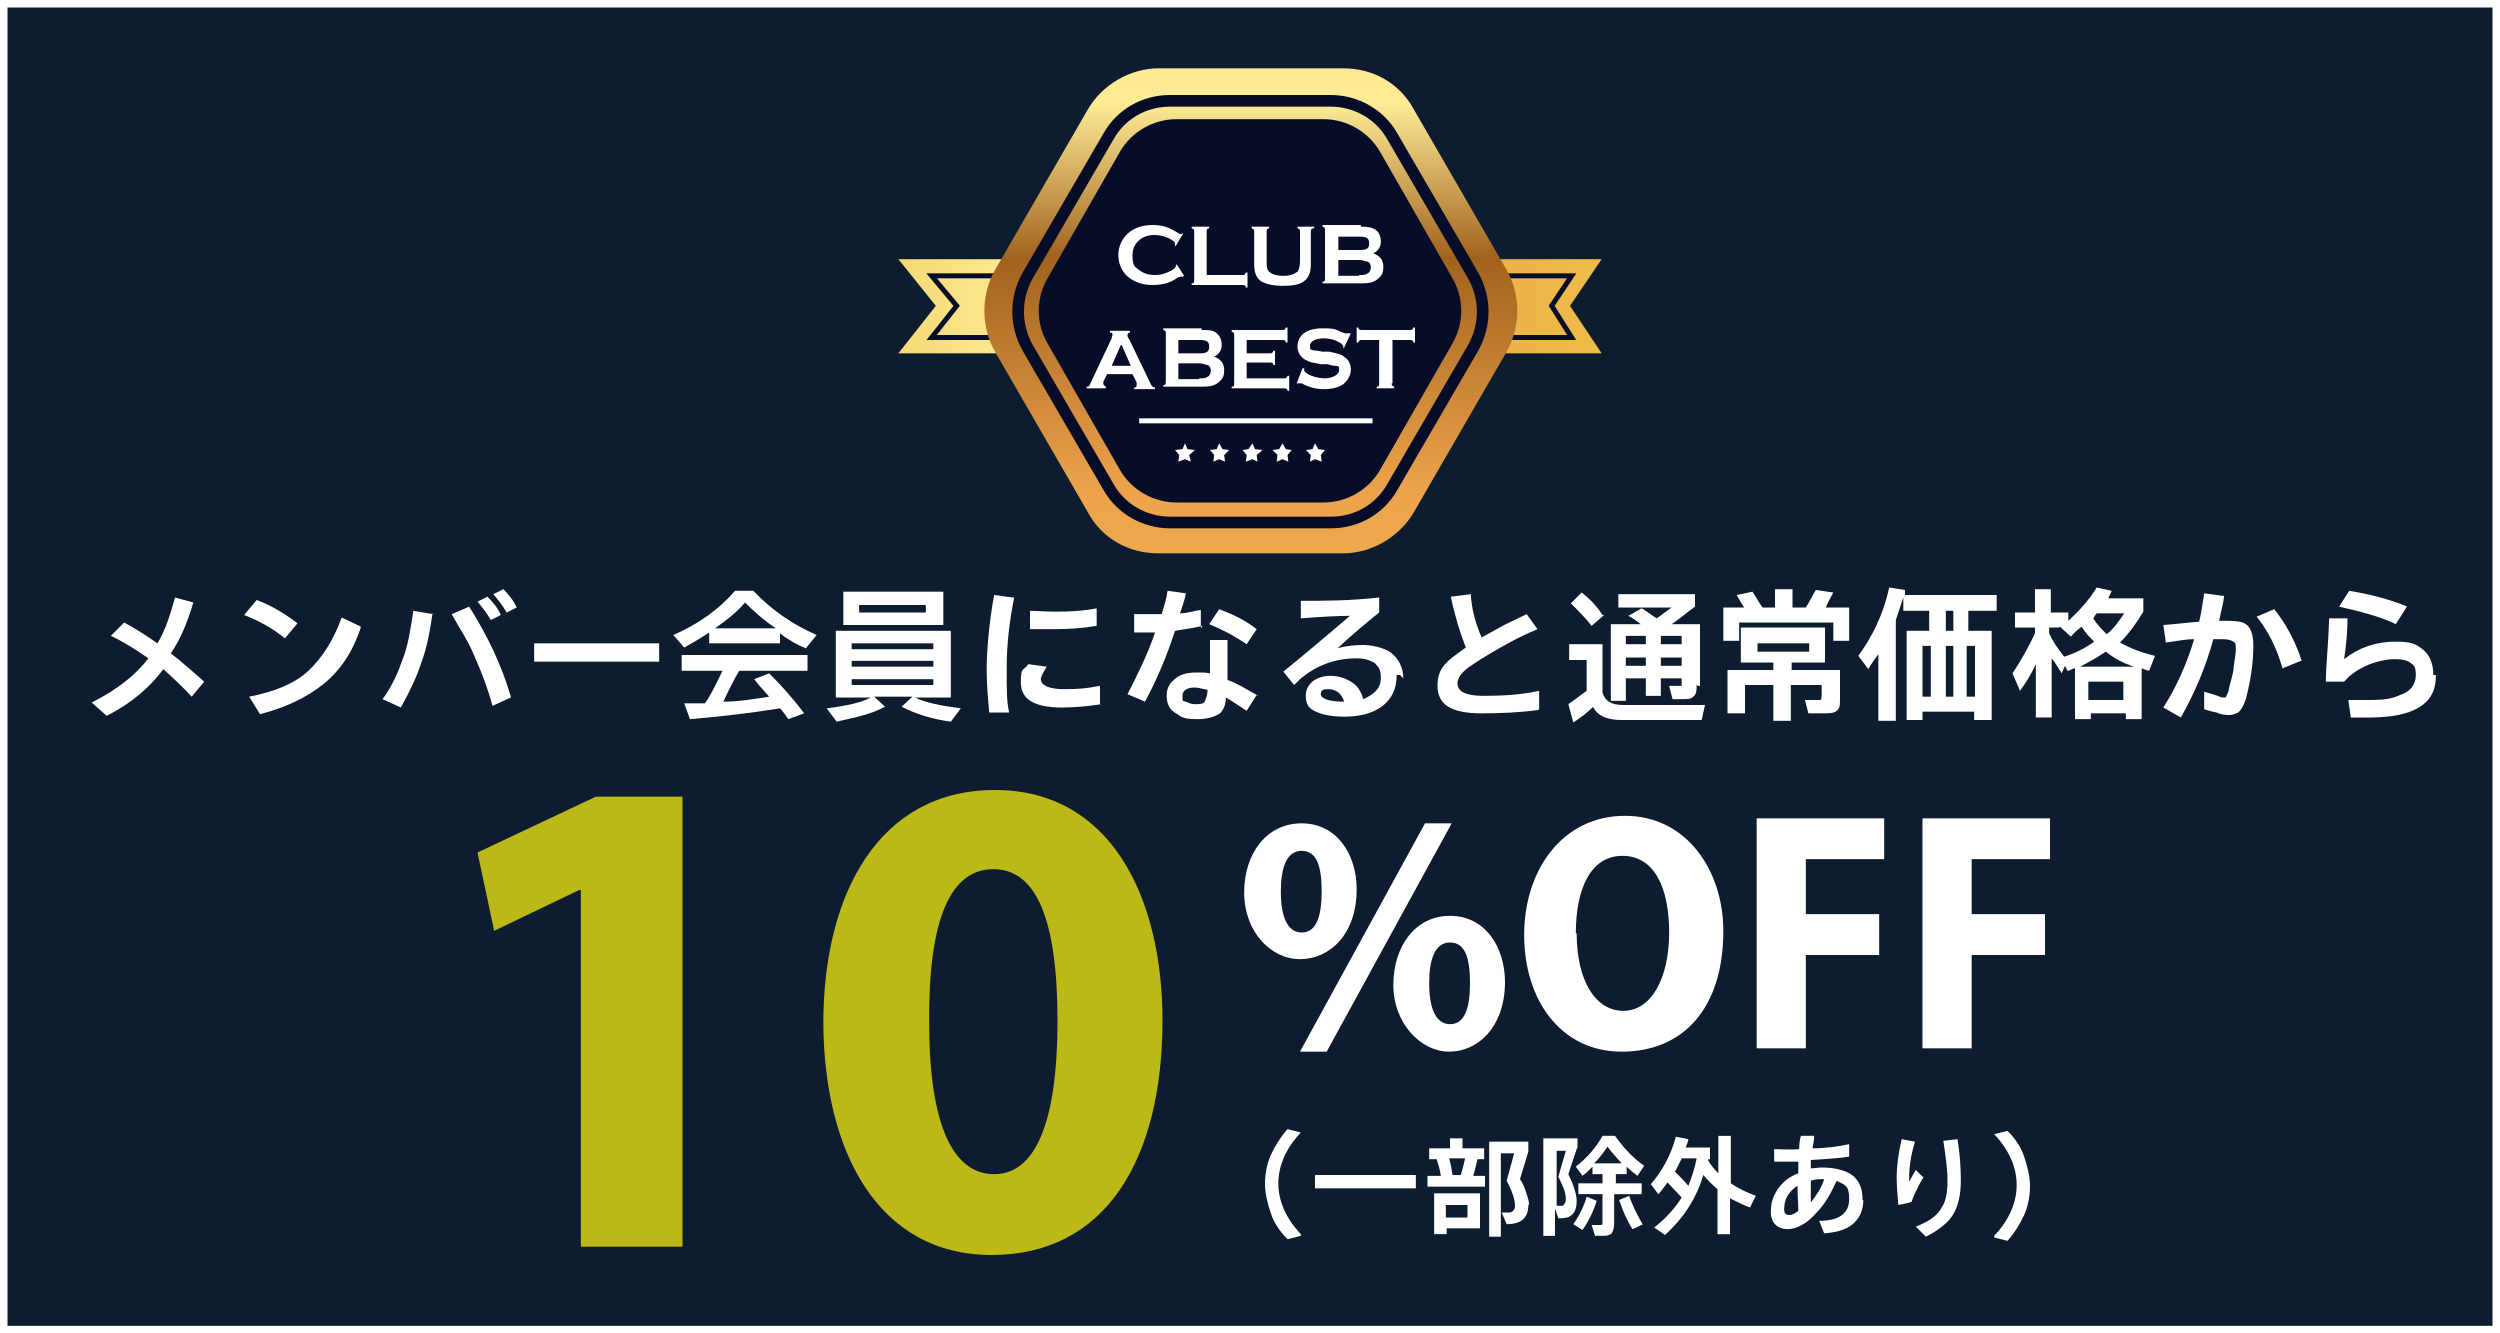 <?xml version="1.0" encoding="UTF-8"?>
<svg xmlns="http://www.w3.org/2000/svg" xmlns:xlink="http://www.w3.org/1999/xlink" id="_レイヤー_1" data-name=" レイヤー 1" version="1.1" viewBox="0 0 300 160">
  <rect x="0" y="0" width="300" height="160" fill="#808080" stroke="none"/>
  <defs>
    <style>
      .cls-1 {
        stroke: #fff;
      }

      .cls-1, .cls-2, .cls-3 {
        fill: none;
        stroke-miterlimit: 10;
      }

      .cls-1, .cls-3 {
        stroke-width: .6px;
      }

      .cls-4 {
        fill: url(#_名称未設定グラデーション);
      }

      .cls-4, .cls-5, .cls-6, .cls-7, .cls-8, .cls-9 {
        stroke-width: 0px;
      }

      .cls-5 {
        fill: url(#_名称未設定グラデーション_4);
      }

      .cls-6 {
        fill: url(#_名称未設定グラデーション_3);
      }

      .cls-7 {
        fill: #0e1c30;
      }

      .cls-2 {
        stroke: url(#_名称未設定グラデーション_5);
        stroke-width: 1.4px;
      }

      .cls-8 {
        fill: #bcb817;
      }

      .cls-3 {
        stroke: url(#_名称未設定グラデーション_2);
      }

      .cls-9 {
        fill: #fff;
      }
    </style>
    <linearGradient id="_名称未設定グラデーション" data-name="名称未設定グラデーション" x1="107.8" y1="472.2" x2="192.2" y2="472.2" gradientTransform="translate(0 -435.4)" gradientUnits="userSpaceOnUse">
      <stop offset="0" stop-color="#edbd48"></stop>
      <stop offset="0" stop-color="#f7d976"></stop>
      <stop offset=".2" stop-color="#feed96"></stop>
      <stop offset=".4" stop-color="#a1621d"></stop>
      <stop offset=".7" stop-color="#eda34c"></stop>
      <stop offset="1" stop-color="#edbd48"></stop>
    </linearGradient>
    <radialGradient id="_名称未設定グラデーション_2" data-name="名称未設定グラデーション 2" cx="150.2" cy="472.1" fx="150.2" fy="472.1" r="27.7" gradientTransform="translate(0 -435.4)" gradientUnits="userSpaceOnUse">
      <stop offset="0" stop-color="#2b3c4f"></stop>
      <stop offset=".5" stop-color="#0e1c30"></stop>
      <stop offset="1" stop-color="#070d29"></stop>
    </radialGradient>
    <linearGradient id="_名称未設定グラデーション_3" data-name="名称未設定グラデーション 3" x1="150.1" y1="428.9" x2="150.1" y2="522.6" gradientTransform="translate(0 -435.4)" gradientUnits="userSpaceOnUse">
      <stop offset="0" stop-color="#edbd48"></stop>
      <stop offset="0" stop-color="#f7d976"></stop>
      <stop offset=".2" stop-color="#feed96"></stop>
      <stop offset=".4" stop-color="#a1621d"></stop>
      <stop offset=".7" stop-color="#eda34c"></stop>
      <stop offset="1" stop-color="#edbd48"></stop>
    </linearGradient>
    <radialGradient id="_名称未設定グラデーション_4" data-name="名称未設定グラデーション 4" cx="150.1" cy="46.1" fx="150.1" fy="46.1" r="24.3" gradientTransform="translate(0 161.3) scale(1 -1)" gradientUnits="userSpaceOnUse">
      <stop offset="0" stop-color="#2b3c4f"></stop>
      <stop offset=".5" stop-color="#0e1c30"></stop>
      <stop offset="1" stop-color="#070d29"></stop>
    </radialGradient>
    <radialGradient id="_名称未設定グラデーション_5" data-name="名称未設定グラデーション 5" cx="150.1" cy="46.1" fx="150.1" fy="46.1" r="27.3" gradientTransform="translate(0 161.3) scale(1 -1)" gradientUnits="userSpaceOnUse">
      <stop offset="0" stop-color="#2b3c4f"></stop>
      <stop offset=".5" stop-color="#0e1c30"></stop>
      <stop offset="1" stop-color="#070d29"></stop>
    </radialGradient>
  </defs>
  <g>
    <rect class="cls-7" x=".4" y=".4" width="299.1" height="159.1"></rect>
    <path class="cls-9" d="M299.1.9v158.2H.9V.9h298.2M300,0H0v160h300V0h0Z"></path>
  </g>
  <g>
    <path class="cls-9" d="M59.6-336.2c-1.6-1.5-5-3.5-7.8-4.7l3-4.1c2.7,1,6.2,2.7,8,4.2l-3.2,4.6ZM64.8-329.6c-2,5-4.5,10.3-6.8,14.8l-5-3.2c2.1-3.6,5.1-9.4,7.4-14.8l4.3,3.3h0ZM62.1-348.4c-1.7-1.6-5.1-3.7-7.9-4.9l3.1-4.2c2.7,1.1,6.2,3,8,4.5l-3.2,4.5h0ZM72.2-321.6c2.1-.3,4.4-.6,6.6-1l.3,4.9c-5.2.9-10.8,1.8-15,2.5l-1.2-5c1.2-.1,2.6-.3,4.2-.6v-15.4h5.3v4.8h6.7v4.8h-6.7v5.1h-.2ZM91.8-337.7h-25.1v-18h25.1v18ZM86.4-351.3h-14.5v2.6h14.5v-2.6ZM86.4-344.7h-14.5v2.6h14.5v-2.6ZM89.6-319.8c1,0,1.2-.7,1.3-4.9,1.1.9,3.3,1.7,4.7,2-.5,6-1.9,7.6-5.5,7.6h-4.4c-4.6,0-5.6-1.5-5.6-6.4v-14.8h5.3v6c2.2-1.1,4.2-2.4,5.6-3.5l3.8,4.1c-2.9,1.7-6.3,3.1-9.4,4.3v3.8c0,1.5.2,1.7,1.2,1.7h3Z"></path>
    <path class="cls-9" d="M116.4-328.7c2,1.3,6.5,4.8,7.7,5.7l-3,4.3c-1.1-1.2-3-3.1-4.7-4.8v9h-5v-8.7c-1.9,2.7-4.2,5.2-6.3,6.9-.6-1.3-1.9-3.4-2.9-4.5,2.9-1.9,5.9-5.3,8.1-8.8h-6.7v-4.6h7.8v-4.5h5v4.5h7.3v4.6h-7.3v.8h0ZM121.4-341h.5s.2-.2.3-.6v-1.9c.7.6,2.1,1.3,3.2,1.7,0,1.2-.3,2.5-.6,3.1-.3.6-.7,1-1.3,1.3-.5.3-1.3.4-2,.4h-2c-1,0-2.1-.3-2.8-1-.6-.7-.9-1.6-.9-4.3v-5.8h-2.6c-.6,4.3-2.4,8.7-7.4,12.3-.8-1-2.5-2.6-3.6-3.2,3.9-2.7,5.6-5.9,6.3-9h-4.7v-4.7h5.1v-4.6h4.5v4.6h6.8v11.8s.2.2.4.2h.6v-.3h.2ZM146.1-316.4h-15.5v2h-5v-28.3l-.2.2c-1-.9-3.1-2.3-4.3-2.9,3.1-3,5.8-7.7,7.4-12.3l5,1.2c-.7,2-1.7,4.1-2.7,6.1h4.6c.9-2.2,1.9-4.9,2.4-7l5.4,1.3c-.8,1.9-1.7,3.9-2.5,5.7h4.9v4.9h-5.6v4.4h5v4.6h-5v4.6h5v4.6h-5v5.8h6.1v5h0ZM135-345.5h-4.4v4.4h4.4v-4.4ZM135-336.4h-4.4v4.6h4.4v-4.6ZM130.6-321.4h4.4v-5.8h-4.4v5.8Z"></path>
    <path class="cls-9" d="M184.8-339.3c2.2,8.7,6.4,16.2,12.8,20.2-1.3,1-3.1,3.1-4,4.6-5.2-3.7-8.7-9.6-11.3-16.6-1.6,5.9-4.8,11.7-10.5,16.7-.9-1-2.4-2.1-3.7-3.1v3h-5.5v-14.9c-2.1,1.9-4.3,3.8-6.2,5.4l-2.8-4.7c2.2-1.6,5.6-4.3,9-7.2v-6.6l-3.7,2.3c-.9-2.4-3.1-6.2-5-9l4.3-2.5c1.5,2,3.2,4.6,4.4,6.8v-12.7h5.5v39.1c7.1-6.4,9.5-14,10.2-20.8h-9.1v-5.5h9.4v-12.7h5.5v12.7h12.2v5.5h-11.5,0ZM191.1-346c-.9-2.2-3.1-5.6-4.8-8.2l4.1-2.3c1.9,2.4,4.2,5.7,5.2,7.9l-4.5,2.6Z"></path>
    <path class="cls-9" d="M213.4-335.8c-1.9-1.6-5.8-3.7-8.8-4.9l2.8-4.1c3.1,1,7.1,2.9,9.1,4.4l-3.1,4.6ZM219.6-330.1c-2.6,5.1-5.7,10.6-8.7,15.2l-4.7-3.4c2.6-3.6,6.4-9.6,9.3-15.2l4,3.4h0ZM215.7-348.4c-1.7-1.6-5.4-3.7-8.3-4.9l3-4.1c2.9,1.1,6.7,2.9,8.5,4.5l-3.2,4.5ZM242.2-319.7c.8,0,1-1,1.1-6.5,1.1.9,3.4,1.8,4.8,2.2-.5,7.3-1.7,9.3-5.4,9.3h-3.6c-4.4,0-5.5-1.7-5.5-6.6v-14.4h-3.5c-.4,10.5-1.7,17.5-10.9,21.5-.6-1.3-2.1-3.4-3.3-4.4,7.9-3.1,8.6-8.4,8.8-17.1h-3.9v-19.7h24.5v19.7h-6.2v14.4c0,1.5.1,1.7.9,1.7h2.2,0ZM226.2-340.9h13.5v-9.5h-13.5v9.5Z"></path>
  </g>
  <g>
    <g>
      <polygon class="cls-4" points="192.2 42.4 107.8 42.4 112.3 36.7 107.8 31.1 192.2 31.1 188.4 36.7 192.2 42.4"></polygon>
      <polygon class="cls-3" points="111.8 40.5 114.8 36.7 111.8 33.1 188.6 33.1 186.2 36.7 188.6 40.5 111.8 40.5"></polygon>
      <g>
        <path class="cls-6" d="M169.7,13.2l11.1,19.2c1.7,3,1.7,6.8,0,9.8l-11.1,19.2c-1.7,3-5.1,5-8.5,5h-22.2c-3.6,0-6.8-1.8-8.5-5l-11.1-19.2c-1.7-3-1.7-6.8,0-9.8l11.1-19.2c1.7-3,5.1-5,8.5-5h22.2c3.6,0,6.8,1.8,8.5,5Z"></path>
        <path class="cls-5" d="M165.6,18.2l8.7,15.2c1.4,2.4,1.4,5.4,0,7.8l-8.7,15.2c-1.4,2.4-4,3.9-6.8,3.9h-17.6c-2.8,0-5.4-1.5-6.8-3.9l-8.7-15.2c-1.4-2.4-1.4-5.4,0-7.8l8.7-15.2c1.4-2.4,4-3.9,6.8-3.9h17.6c2.8,0,5.4,1.5,6.8,3.9Z"></path>
        <g>
          <polygon class="cls-9" points="142.2 55.1 141.4 55.4 141.5 54.6 141 54 141.9 53.9 142.2 53.2 142.5 53.9 143.4 54 142.7 54.6 142.9 55.4 142.2 55.1"></polygon>
          <polygon class="cls-9" points="157.8 55.1 157.2 55.4 157.3 54.6 156.7 54 157.5 53.9 157.8 53.2 158.2 53.9 159 54 158.5 54.6 158.6 55.4 157.8 55.1"></polygon>
          <polygon class="cls-9" points="153.9 55.1 153.2 55.4 153.3 54.6 152.7 54 153.5 53.9 153.9 53.2 154.3 53.9 155 54 154.5 54.6 154.6 55.4 153.9 55.1"></polygon>
          <polygon class="cls-9" points="150.3 55.1 149.5 55.4 149.6 54.6 149.1 54 149.8 53.9 150.3 53.2 150.6 53.9 151.5 54 150.8 54.6 150.9 55.4 150.3 55.1"></polygon>
          <polygon class="cls-9" points="146.3 55.1 145.6 55.4 145.7 54.6 145.2 54 146 53.9 146.3 53.2 146.7 53.9 147.5 54 146.9 54.6 147 55.4 146.3 55.1"></polygon>
        </g>
        <path class="cls-2" d="M167.1,16.4l9.7,16.7c1.5,2.7,1.5,5.9,0,8.6l-9.7,16.7c-1.5,2.7-4.3,4.3-7.4,4.3h-19.3c-3,0-5.9-1.6-7.4-4.3l-9.7-16.7c-1.5-2.7-1.5-5.9,0-8.6l9.7-16.7c1.5-2.7,4.3-4.3,7.4-4.3h19.3c3,0,5.9,1.6,7.4,4.3Z"></path>
      </g>
      <g>
        <path class="cls-9" d="M142,33.2h-.3s-.3,0-.5.2c-.9.6-1.8.8-2.9.8s-2-.3-2.7-.8c-.9-.6-1.4-1.7-1.4-2.8s.5-2.1,1.4-2.8c.7-.5,1.6-.8,2.7-.8s1.8.2,2.8.8c.3.2.5.3.6.3s.1,0,.2-.1h.1l-.9,1.5h-.1v-.2c0,0,0-.2-.1-.3-.6-.5-1.5-.8-2.4-.8-1.5,0-2.6,1-2.6,2.4s.3,1.4.8,1.8c.5.4,1.1.6,1.9.6s1.3-.2,1.9-.5c.4-.2.6-.4.6-.6h0c0,0,.1-.2.1-.2l.9,1.4h-.1Z"></path>
        <path class="cls-9" d="M149.1,33c.2,0,.3,0,.4-.3h.2v1.8h-.2c0-.2-.1-.3-.4-.3h-6.1v-.2c.2,0,.3,0,.3-.4v-5.8c0-.2,0-.3-.3-.4v-.2h2.1v.2c-.2,0-.3.1-.3.4v5.2h4.3Z"></path>
        <path class="cls-9" d="M157.6,27.4c-.2,0-.3.1-.3.4v3.9c0,1.1-.3,1.7-.9,2.1-.6.4-1.4.5-2.5.5s-1.9-.2-2.5-.5c-.6-.4-.9-1-.9-2.1v-3.9c0-.2,0-.3-.3-.4v-.2h2.1v.2c-.2,0-.3.1-.3.4v3.4c0,.8,0,1.1.3,1.4.3.3.9.5,1.7.5s1.3-.2,1.7-.5c.2-.3.3-.6.3-1.4v-3.4c0-.2,0-.3-.3-.4v-.2h2v.2h-.1Z"></path>
        <path class="cls-9" d="M163.3,27.2c.9,0,1.4.1,1.8.4.4.3.6.8.6,1.4s-.3,1.1-.9,1.4c.8.3,1.2.8,1.2,1.6s-.2,1.1-.7,1.5-1,.5-1.9.5h-4.7v-.2c.2,0,.3,0,.3-.4v-5.8c0-.2,0-.3-.3-.4v-.2h4.6v.2ZM163.2,30c.8,0,1.1-.2,1.1-.8s-.3-.8-1.1-.8h-2.6v1.6h2.6ZM163.1,33c.5,0,.8,0,1-.2.2,0,.4-.4.4-.7s-.1-.6-.4-.7c-.2,0-.5-.2-1-.2h-2.5v1.9h2.5Z"></path>
        <path class="cls-9" d="M132.9,44.8l-.5,1v.3c0,0,.1.2.3.3v.2h-2.3v-.2c.3,0,.3,0,.5-.5l2.5-5.3c0-.2.1-.3.1-.4,0-.2,0-.3-.3-.3v-.2h2.4v.2c-.2,0-.3.2-.3.3s0,.3.2.5l2.5,5.2c.2.5.4.6.6.6v.2h-2.5v-.2c.2,0,.3,0,.3-.3v-.3l-.5-1h-3.1.1ZM134.5,41.4l-1.1,2.5h2.3l-1.1-2.5h0Z"></path>
        <path class="cls-9" d="M144.2,39.6c.9,0,1.4,0,1.8.4.4.3.6.8.6,1.4s-.3,1.1-.9,1.4c.8.3,1.2.8,1.2,1.6s-.2,1.1-.7,1.5-1,.5-1.9.5h-4.7v-.2c.2,0,.3,0,.3-.4v-5.8c0-.2,0-.3-.3-.4v-.2h4.6v.2ZM144,42.4c.8,0,1.1-.2,1.1-.8s-.3-.8-1.1-.8h-2.6v1.6h2.6ZM143.9,45.4c.5,0,.8,0,1-.2.2,0,.4-.4.4-.7s-.1-.6-.4-.7c-.2,0-.5-.2-1-.2h-2.5v1.9h2.5Z"></path>
        <path class="cls-9" d="M149.7,45.4h4.4c.2,0,.3,0,.4-.3h.2v1.8h-.2c0-.2-.1-.3-.4-.3h-6.3v-.2c.2,0,.3,0,.3-.4v-5.8c0-.2,0-.3-.3-.4v-.2h6.1c.2,0,.3,0,.4-.3h.2v1.8h-.2c0-.2-.1-.3-.4-.3h-4.3v1.6h2.8c.2,0,.3,0,.4-.3h.2v1.7h-.2c0-.2-.1-.3-.4-.3h-2.8v1.9h.1Z"></path>
        <path class="cls-9" d="M161.3,41.8h-.1v-.2c0,0,0-.2-.3-.4-.6-.4-1.3-.6-2.1-.6s-1.6.3-1.6.9.1.4.3.5.3,0,1.2.2h.8c.9.2,1.5.3,1.9.7.5.3.7.9.7,1.5s-.4,1.3-.9,1.7c-.6.4-1.4.6-2.3.6s-1.8-.2-2.7-.7c-.2,0-.3,0-.3,0h-.2c0,0-.1,0-.1,0l.7-1.8h.2c0,.3,0,.4.2.5.4.4,1.5.7,2.3.7s1.7-.4,1.7-1-.1-.4-.4-.5c-.2,0-.4,0-1-.2h-.8c-1-.2-1.3-.2-1.8-.5-.6-.3-1-.9-1-1.6,0-1.4,1.1-2.2,3-2.2s1.5.2,2.7.6q.3,0,.4,0s.2,0,.2,0h.1l-.8,1.7h0Z"></path>
        <path class="cls-9" d="M167,46c0,.2,0,.3.3.4v.2h-2.1v-.2c.2,0,.3,0,.3-.4v-5.2h-2.1c-.2,0-.3,0-.4.3h-.2v-1.8h.2c0,.2.1.3.4.3h5.8c.2,0,.3,0,.4-.3h.2v1.8h-.2c0-.2-.1-.3-.4-.3h-2.1v5.2h0Z"></path>
      </g>
    </g>
    <line class="cls-1" x1="136.7" y1="50.5" x2="164.7" y2="50.5"></line>
  </g>
  <g>
    <g>
      <path class="cls-9" d="M156.1,148.3l-1.6.4c-.9-.9-1.6-1.9-2-3.1s-.7-2.4-.7-3.5.2-2.4.7-3.5,1.2-2.2,2-3.1l1.6.4c-1.8,1.9-2.7,4-2.7,6.1s.9,4.2,2.7,6.1Z"></path>
      <path class="cls-9" d="M169.9,142.6h-12.1v-1.6h12.1v1.6Z"></path>
      <path class="cls-9" d="M178.2,142.4h-6.9v-1.3h1.6c-.1-.7-.3-1.4-.5-2h-.9v-1.3h2.5v-1.2h1.5v1.2h2.6v1.3h-.8c-.2.9-.4,1.6-.5,2h1.4v1.3ZM177.6,147.4h-4v.7h-1.5v-4.9h5.5v4.2ZM176.1,146.1v-1.5h-2.6v1.5h2.6ZM174.3,141h1c.2-.7.4-1.4.5-2h-1.9c.2.7.3,1.3.4,2ZM183.4,144.6c0,1.5-.8,2.3-2.6,2.3l-.6-1.4h1c.4-.1.6-.4.6-.8,0-.7-.3-1.7-1-3l.9-3.3h-1.6v10h-1.4v-11.4h4.7v1.2l-1,3.3c.4.6.6,1.1.7,1.5.2.6.4,1.1.4,1.7v-.2Z"></path>
      <path class="cls-9" d="M189.3,137.6l-1.1,3.3c.6,1.2,1,2.4,1,3.2s-.2,1.4-.6,1.7c-.3.3-.8.4-1.6.4l-.4-1.2v3.3h-1.4v-11.7h4.1v1.1h.1ZM186.7,144.7h.8c.2-.1.4-.4.4-.8s-.1-.9-.3-1.4c0,0-.2-.5-.6-1.3l.9-3.1h-1.1v6.9-.2ZM191.6,144.1c-.4,1.3-1,2.5-1.7,3.5l-1.1-.7c.7-1,1.3-2.2,1.6-3.3l1.2.5ZM196.8,143.3h-3.1v3.4c0,.6-.1,1-.3,1.3-.2.2-.5.3-1,.3h-1l-.4-1.3h.9c.3,0,.4,0,.4-.2v-3.5h-2.9v-1.3h2.9v-1.1h-1.2v-.9c-.4.4-.8.8-1.2,1.1l-.8-1.1c1.4-1.1,2.5-2.4,3.2-3.7h1.5c1,1.4,2.2,2.7,3.5,3.6l-.8,1.2c-.4-.3-.9-.7-1.3-1.1v.9h-1.3v1.1h3.1v1.3h0ZM191.3,139.6h3.3c-.6-.7-1.2-1.3-1.7-2-.4.6-.9,1.3-1.6,2h.1ZM197.2,146.9l-1.3.6c-.7-1.1-1.2-2.3-1.6-3.5l1.2-.5c.3.9.8,2,1.6,3.4h.1Z"></path>
      <path class="cls-9" d="M205,139.1v.2c.3.5.7,1,1.2,1.5v-4.5h1.5v5.7c.9.6,1.9,1.1,3,1.5l-.7,1.4c-.8-.3-1.6-.7-2.4-1.1v4.3h-1.5v-5.4c-.6-.5-1.2-1.1-1.7-1.7-.9,3-2.5,5.3-4.6,7.2l-1.3-.9c1.3-1,2.5-2.3,3.3-3.6-.5-.5-1-1.1-1.7-1.8-.4.5-.7,1-1.1,1.4l-.9-1.2c1.3-1.5,2.4-3.4,3-5.7l1.5.3c0,.3-.2.6-.3,1h2.9v1.6-.2ZM202.6,142.3c.4-1,.8-2.2,1-3.3h-1.8c-.2.5-.5,1-.8,1.6.6.6,1.1,1.1,1.6,1.7h0Z"></path>
      <path class="cls-9" d="M223.6,144c0,1.3-.5,2.3-1.4,3-.8.6-1.9.9-3.3,1l-.6-1.5c2.4,0,3.6-.9,3.6-2.6s-.5-1.7-1.5-2.2c-.7,1.5-1.4,2.8-2.4,3.8-1.1,1.3-2.4,2-3.5,2s-2-.7-2-2,.3-2,.9-2.9c.6-.8,1.3-1.4,2.4-1.8v-1.4h-2.9v-1.5c1,0,1.9.1,3,0,0-.7.1-1.2.2-1.6h1.6c0,.5-.1,1-.2,1.5,1.5,0,3-.2,4.4-.5v1.5c-1.3.2-3,.3-4.6.4v1c.4,0,.9-.1,1.3-.1,1.5,0,2.7.3,3.5.8.9.6,1.4,1.6,1.4,2.9v.2ZM215.8,145.5c0-1-.1-2-.1-3.2-.5.3-.9.7-1.2,1.2s-.4,1.1-.4,1.6.2.7.6.7.7-.2,1.1-.5h0ZM218.8,141.5h0c-.5,0-1.1,0-1.5.2v2.6c.7-.9,1.3-1.8,1.6-2.8h-.1Z"></path>
      <path class="cls-9" d="M230.8,141.3c-.3.5-.6,1-.7,1.3-.3.5-.5,1-.7,1.6h0c0,.1-1.6.4-1.6.4-.1-1.1-.2-2.3-.2-3.4s.2-2.8.6-4.5l1.6.3c-.5,1.6-.7,3.1-.7,4.2v.6c.2-.3.4-.8.8-1.4l.8.8h.1ZM235.3,141.7c0,1.6-.3,3-.9,4-.6,1-1.7,1.9-3.3,2.7l-1.2-1.2c1.5-.6,2.6-1.3,3.1-2.3.5-.7.7-1.8.7-3.2s-.2-2.8-.5-4.8l1.7-.2c.3,1.8.4,3.5.4,5.1h0Z"></path>
      <path class="cls-9" d="M239.3,148.3c1.8-1.9,2.7-4,2.7-6.1s-.9-4.2-2.7-6.1l1.6-.4c.9.9,1.6,1.9,2,3.1s.7,2.4.7,3.5-.2,2.4-.7,3.5-1.2,2.2-2,3.1l-1.6-.4Z"></path>
    </g>
    <g>
      <path class="cls-8" d="M69.7,106.8h-.2l-10.2,4.9-2-9.4,14.2-6.7h10.4v54h-12.2v-42.7h0Z"></path>
      <path class="cls-8" d="M139.5,122.4c0,16.7-6.8,28.2-20.5,28.2s-20.1-12.5-20.2-27.8c0-15.6,6.7-28,20.6-28s20.1,12.9,20.1,27.7h0ZM111.5,122.7c0,12.4,2.9,18.2,7.8,18.2s7.6-6.1,7.6-18.4-2.6-18.2-7.7-18.2-7.8,5.9-7.7,18.4Z"></path>
    </g>
    <g>
      <path class="cls-9" d="M162.8,106.7c0,5.5-3.3,8.4-6.8,8.4s-6.7-3.3-6.7-8,2.7-8.3,6.9-8.3,6.6,3.7,6.6,7.9h0ZM153.7,107c0,3,.8,4.9,2.5,4.9s2.4-1.8,2.4-4.9-.6-4.9-2.4-4.9-2.5,2-2.5,4.9ZM156,126.2l15-27.4h3.2l-15,27.4s-3.2,0-3.2,0ZM180.6,117.8c0,5.5-3.3,8.4-6.7,8.4s-6.7-3.4-6.7-8,2.6-8.3,6.8-8.3,6.6,3.7,6.6,8h0ZM171.5,118c0,3,.8,4.9,2.5,4.9s2.4-1.8,2.4-4.9-.6-4.9-2.4-4.9-2.5,2-2.5,4.9Z"></path>
      <path class="cls-9" d="M206.8,111.7c0,9.4-4.9,14.5-12.2,14.5s-11.7-6.2-11.7-14,4.6-14.3,12.1-14.3,11.8,6.7,11.8,13.8h0ZM189.2,112c0,5.6,2.2,9.3,5.6,9.3s5.5-4,5.5-9.4-1.8-9.2-5.6-9.2-5.6,3.9-5.6,9.3h.1Z"></path>
      <path class="cls-9" d="M210.7,98.2h15.4v4.9h-9.4v6.6h8.8v4.9h-8.8v11.2h-5.9v-27.6Z"></path>
      <path class="cls-9" d="M230.6,98.2h15.4v4.9h-9.4v6.6h8.8v4.9h-8.8v11.2h-5.9v-27.6Z"></path>
    </g>
  </g>
  <g>
    <path class="cls-9" d="M24.5,81.8l-1.5,1.8c-1.2-1.3-2.4-2.4-3.4-3.3-1.6,2.2-4,4.2-6.8,5.6l-1.8-1.6c3-1.5,5.3-3.3,6.8-5.3-1.3-.9-2.8-1.9-4.5-2.7l1.6-1.6c1.3.7,2.7,1.6,4,2.5.9-1.5,1.5-3.3,2.1-5.5l2.2.6c-.7,2.4-1.6,4.5-2.7,6.1,1.3,1,2.5,2.1,3.9,3.3h0Z"></path>
    <path class="cls-9" d="M35.7,74.8l-1.5,1.8c-1.5-1.2-3.1-2.1-4.9-2.8l1.5-1.8c1.9.7,3.6,1.8,4.9,2.8ZM43.3,75.3c-1,3-2.5,5.2-4.5,6.8s-4.5,2.8-7.6,3.6l-1.3-2.1c3.1-.6,5.5-1.6,7.1-3.1,1.6-1.5,3-3.6,4-6.4l2.1,1h.1Z"></path>
    <path class="cls-9" d="M51.9,73.6c-.3,2.2-.7,4.2-1.3,5.8-.6,1.9-1.5,3.7-2.5,5.5l-2.2-1c1.2-1.6,1.9-3.3,2.5-5,.6-1.6.9-3.6,1.2-5.6l2.4.4ZM61.3,83.7l-2.2,1c-.6-2.2-1.3-4-2.1-5.8-.7-1.8-1.8-3.4-2.8-5.2l2.1-.9c2.1,3.3,3.9,7,5,10.8ZM60.1,73.8l-1.2.6c-.4-.7-1-1.5-1.6-2.2l1.2-.6c.6.6,1.2,1.3,1.6,2.2ZM62,72.9l-1.2.6c-.4-.7-1-1.5-1.6-2.2l1.2-.6c.6.6,1.2,1.3,1.6,2.2Z"></path>
    <path class="cls-9" d="M79.1,79.4h-15v-2.2h15v2.2Z"></path>
    <path class="cls-9" d="M93.6,77.2h-8.5v-1.3c-.9.6-1.9,1.2-3,1.8l-1.3-1.5c3-1.3,5.5-3.1,7.4-5.3h2.2c2.1,2.2,4.6,4,7.6,5.3l-1.3,1.6c-1-.4-2.1-1-3.1-1.8v1.5-.3ZM93.6,85c-3.7.6-7.3,1-10.8,1.3l-.7-1.9h2.5c.9-1.3,1.5-2.7,2.1-3.9h-4.9v-1.9h15.1v1.9h-8.2c-.6,1-1.2,2.2-1.9,3.7,1.8,0,3.6-.3,5.5-.6-.6-.7-1.2-1.3-1.8-2.1l1.8-.7c1.3,1.3,2.7,2.8,4.2,4.8l-1.9.7c-.3-.4-.6-.9-1-1.3h.1ZM85.8,75.4h7.3c-1.5-1-2.7-2.1-3.7-3.1-1,1.2-2.2,2.1-3.6,3.1Z"></path>
    <path class="cls-9" d="M114.1,83.7h-4.3c1.2.6,3.1,1,5.5,1.3l-1.2,1.6c-2.2-.3-4.2-.9-5.9-1.8l1.3-1.2h-4.6l1.3,1.2c-1.6.9-3.6,1.3-5.8,1.8l-1.2-1.6c2.4-.3,4.2-.7,5.3-1.3h-4.2v-8h13.8v8h-.1ZM113.2,75h-12v-4h12v4ZM112,77.9v-.7h-9.8v.7h9.8ZM112,80v-.7h-9.8v.7h9.8ZM112,82.2v-.7h-9.8v.7h9.8ZM111.1,73.5v-.9h-8v.9h8Z"></path>
    <path class="cls-9" d="M121.7,71.7c-.6,3-.9,5.8-.9,8.5s0,4,.3,5.3h-2.4c-.1-1.3-.3-3.1-.3-5.2s.3-5.8.9-8.9l2.2.3h.1ZM132.2,84.5c-1.9.3-3.6.4-4.8.4-3.3,0-4.9-1-4.9-3s.3-1.3.9-2.2l2.2.3c-.4.7-.7,1.2-.7,1.5,0,.7.9,1.2,2.8,1.2s2.7-.1,4.3-.4v2.2h.1ZM131.6,75.1c-1.8.3-3.4.4-5,.4h-3v-2.2c.9,0,1.9.1,3.1.1,1.8,0,3.4-.1,4.9-.4v2.2h0Z"></path>
    <path class="cls-9" d="M144.3,75.1c-1.2.3-2.2.4-3.3.6-1,3.1-2.2,5.9-3.6,8.5l-2.1-.9c1.3-2.5,2.5-5,3.3-7.4h-2.5v-2.2h3.3c.3-1,.6-1.9.7-2.8l2.2.3c-.1.7-.4,1.5-.7,2.4.9,0,1.6-.3,2.5-.4v2.1h.1ZM150.8,83.4l-1.2,1.9c-.9-.6-1.8-1.2-2.5-1.6,0,.9-.3,1.5-.7,1.9-.6.4-1.5.7-2.7.7s-1.8-.1-2.4-.6c-.9-.4-1.3-1.2-1.3-2.2s.4-1.6,1.2-2.2c.6-.4,1.3-.6,2.4-.6s1,0,1.6.1v-4h2.1v4.8c1.2.4,2.4,1.2,3.7,1.9h-.1ZM145,82.8c-.6-.1-1.2-.3-1.6-.3-.9,0-1.5.3-1.5,1s0,.6.4.7c.3.1.6.3,1,.3.7,0,1.2,0,1.3-.4.1-.3.3-.6.3-1.3h0ZM150.8,75.5l-1.2,1.8c-1.5-1-3-1.8-4.5-2.4l1.2-1.8c1.6.6,3.1,1.3,4.5,2.4Z"></path>
    <path class="cls-9" d="M167.6,81c0,1.8-.7,3.1-2.1,4-1.2.7-2.5,1-4.2,1s-2.8-.3-3.6-.7-1-1-1-1.8.3-1.3.9-1.8c.6-.4,1.2-.6,2.1-.6s1.9.3,2.7.9c.6.4,1,1.2,1.2,1.9,1.3-.6,2.1-1.3,2.1-2.5s-.3-1.3-.7-1.8c-.6-.4-1.3-.6-2.2-.6-2.7,0-4.9.9-6.8,2.5l-.7.7-1.3-1.6c3.3-2.7,5.9-4.9,8-6.7-1.3,0-3.3.1-5.9.3v-2.1c2.7,0,5.9,0,9.4-.4v1.8c-1.5,1.2-3.3,2.7-5,4.3,1-.3,2.1-.4,3.1-.4s2.4.3,3.3.9c.9.7,1.5,1.8,1.5,3.1l-.4-.4ZM159.4,82.7c-.6,0-.9.1-.9.6s.9.9,2.7.9h.1c-.3-1-1-1.5-1.9-1.5Z"></path>
    <path class="cls-9" d="M184.6,85.2c-2.2.3-4.5.4-6.8.4-3.6,0-5.3-1-5.3-3.3s1.2-3,3.4-4.6c-.7-1.8-1.3-3.7-1.8-6.1l2.4-.3c.1,1.9.6,3.6,1.3,5.2.7-.4,1.6-.9,2.7-1.5l2.7-1.3,1.3,1.8c-2.4,1-4.3,2.1-5.8,3-1.2.7-1.9,1.2-2.5,1.6-.9.7-1.3,1.3-1.3,1.9,0,1,1,1.5,3.1,1.5s4.5-.1,6.7-.6v2.2h0Z"></path>
    <path class="cls-9" d="M191.2,84.8c-.7.7-1.5,1.3-2.4,1.9l-.6-2.2c.9-.6,1.6-1.2,2.2-1.6v-3.7h-2.1v-1.9h4v5.8c.3,1,1,1.5,2.5,1.5h9.8l-.4,1.8h-9.6c-1.6,0-2.8-.4-3.4-1.5ZM192.5,73.8l-1.5,1.3c-.7-.9-1.6-1.8-2.5-2.7l1.3-1.3c.9.7,1.8,1.6,2.5,2.7h.1ZM203.6,82.1c0,.7,0,1.2-.4,1.5-.3.3-.7.3-1.5.3h-1l-.4-1.6h1.5v-.9h-2.5v2.1h-1.8v-2.1h-2.4v2.7h-1.8v-9.2h3.6c-.4-.3-.9-.7-1.5-1l1.6-.9c.7.4,1.3.9,1.8,1.2.6-.4,1.2-.9,1.8-1.3h-6.4v-1.6h9.2v1.5c-.6.4-1.5,1.2-2.8,2.1h3.4v7.4h-.3ZM197.5,77.3v-1h-2.4v1h2.4ZM197.5,79.9v-1h-2.4v1h2.4ZM201.8,77.3v-1h-2.5v1h2.5ZM201.8,79.9v-1h-2.5v1h2.5Z"></path>
    <path class="cls-9" d="M209.3,72.9c-.3-.4-.6-1-.9-1.5l1.9-.4c.4.6.7,1.2,1.2,1.9h1.5v-2.2h2.1v2.2h1.6c.4-.6.7-1.3,1.2-2.1l2.1.3c-.4.7-.7,1.3-.9,1.8h2.8v4h-1.9v-2.2h-11.3v2.2h-1.9v-4h3-.4ZM220.8,83.7c0,.9,0,1.3-.4,1.6-.3.3-.9.3-1.8.3h-1.6l-.4-1.6h1.9s.1-.3.1-.6v-1.2h-3.7v4.3h-2.1v-4.3h-3.4v3.4h-2.1v-5.2h5.5v-.9h-3.9v-4.2h10.1v4.2h-4v.9h5.8v3.3h0ZM217.1,78.2v-1h-6.2v1h6.2Z"></path>
    <path class="cls-9" d="M227.5,86.5h-2.1v-8c-.4.6-.9,1.2-1.2,1.8l-1.2-1.6c1.6-2.2,3-4.9,3.7-8.2l1.9.3v.6h11v1.9h-3.4v2.4h2.8v10.7h-2.1v-1h-6.2v1h-1.9v-10.7h2.7v-2.4h-3.1v-1.6c-.3.9-.6,1.8-.9,2.7v12h0ZM231.7,83.6v-6.1h-1v6.1h1ZM234.4,75.7v-2.4h-.9v2.4h.9ZM234.4,83.6v-6.1h-.9v6.1h.9ZM237,83.6v-6.1h-1v6.1h1Z"></path>
    <path class="cls-9" d="M244.2,79.9c-.4.9-1,1.9-1.8,3l-.9-2.1c1-1.5,1.9-3.1,2.7-4.8v-.7h-2.4v-1.8h2.4v-2.8h1.9v2.8h2.1v1c1.3-1.2,2.5-2.5,3.4-4l1.8.4c-.1.3-.3.6-.4.9h4.2v1.6c-.9,1.5-1.8,2.7-2.8,3.7,1,.6,2.5,1.2,4.2,1.6l-.7,1.8c-.1,0-.4-.1-.9-.3v6.1h-1.9v-.7h-4.2v.7h-1.9v-6.1c-.3,0-.6.3-.9.3l-.3-.6-.4.9c-.4-.6-.7-1.2-1.2-1.8v7.1h-1.9v-6.7.3ZM247.1,75.3h-1.2v.7c.4.9,1,1.8,1.8,2.8,1.3-.4,2.5-1,3.6-1.8-.6-.6-1-1-1.5-1.8-.4.3-.9.7-1.3,1.2l-1.3-1.2h0ZM249.6,80h6.5c-1.3-.4-2.4-1-3.4-1.8-.9.6-1.9,1.2-3.1,1.8h0ZM254.8,84v-2.2h-4.2v2.2h4.2ZM252.8,76.1c.9-.7,1.5-1.6,2.1-2.5h-3.3c-.1.1-.3.4-.4.6.4.7,1,1.3,1.6,1.9Z"></path>
    <path class="cls-9" d="M266.9,71.5c-.1,1-.4,1.9-.6,3h1c1,0,1.8.1,2.2.4.6.4.9,1.3.9,2.5,0,2.1-.3,4.2-.9,6.5-.3.9-.6,1.3-.9,1.6-.3.1-.6.3-1,.3s-1,0-1.6-.3c-.6-.1-1.2-.3-1.5-.4v-2.1c.4.1.9.3,1.3.4.4.1.7.3.9.3h.4s.1-.3.3-.7c.1-.6.4-1.5.6-2.5.1-1.2.3-1.9.3-2.5s0-.9-.3-1c-.1-.1-.6-.3-1.2-.3h-1.2c-.9,3.3-2.2,6.4-3.9,9.4l-2.1-1.2c1.6-2.5,2.8-5.2,3.7-8.2-1.2,0-2.4.3-3.4.4l-.3-2.1c1.5-.1,3-.3,4.3-.4.3-1.2.4-2.2.6-3.4l2.2.3h0ZM276.1,79.3l-2.2.9c-.7-2.5-1.8-4.6-3.1-6.2l2.1-.9c1.3,1.6,2.5,3.7,3.3,6.2h0Z"></path>
    <path class="cls-9" d="M292.3,81.2c0,3.3-2.7,4.9-8,4.9s-1.2,0-2.2,0l-.3-2.1h2.5c1.5,0,2.7-.1,3.7-.6,1.3-.4,1.9-1.3,1.9-2.4s-.3-1.2-.7-1.5-1-.4-1.9-.4-2.4.3-3.6.9c-1.2.6-1.9,1.2-2.4,1.8h-2.2c0-1.8.3-4.3.4-7.6h2.2c0,1.3-.1,2.8-.4,4.9,1.9-1.5,4-2.1,6.1-2.1s2.5.3,3.3.9c.9.7,1.3,1.8,1.3,3.1h.3ZM288.7,73l-1.2,1.9c-1.8-.9-4.2-1.5-6.8-2.1l1.2-1.9c2.5.4,4.8,1,7,1.9h-.1Z"></path>
  </g>
</svg>
